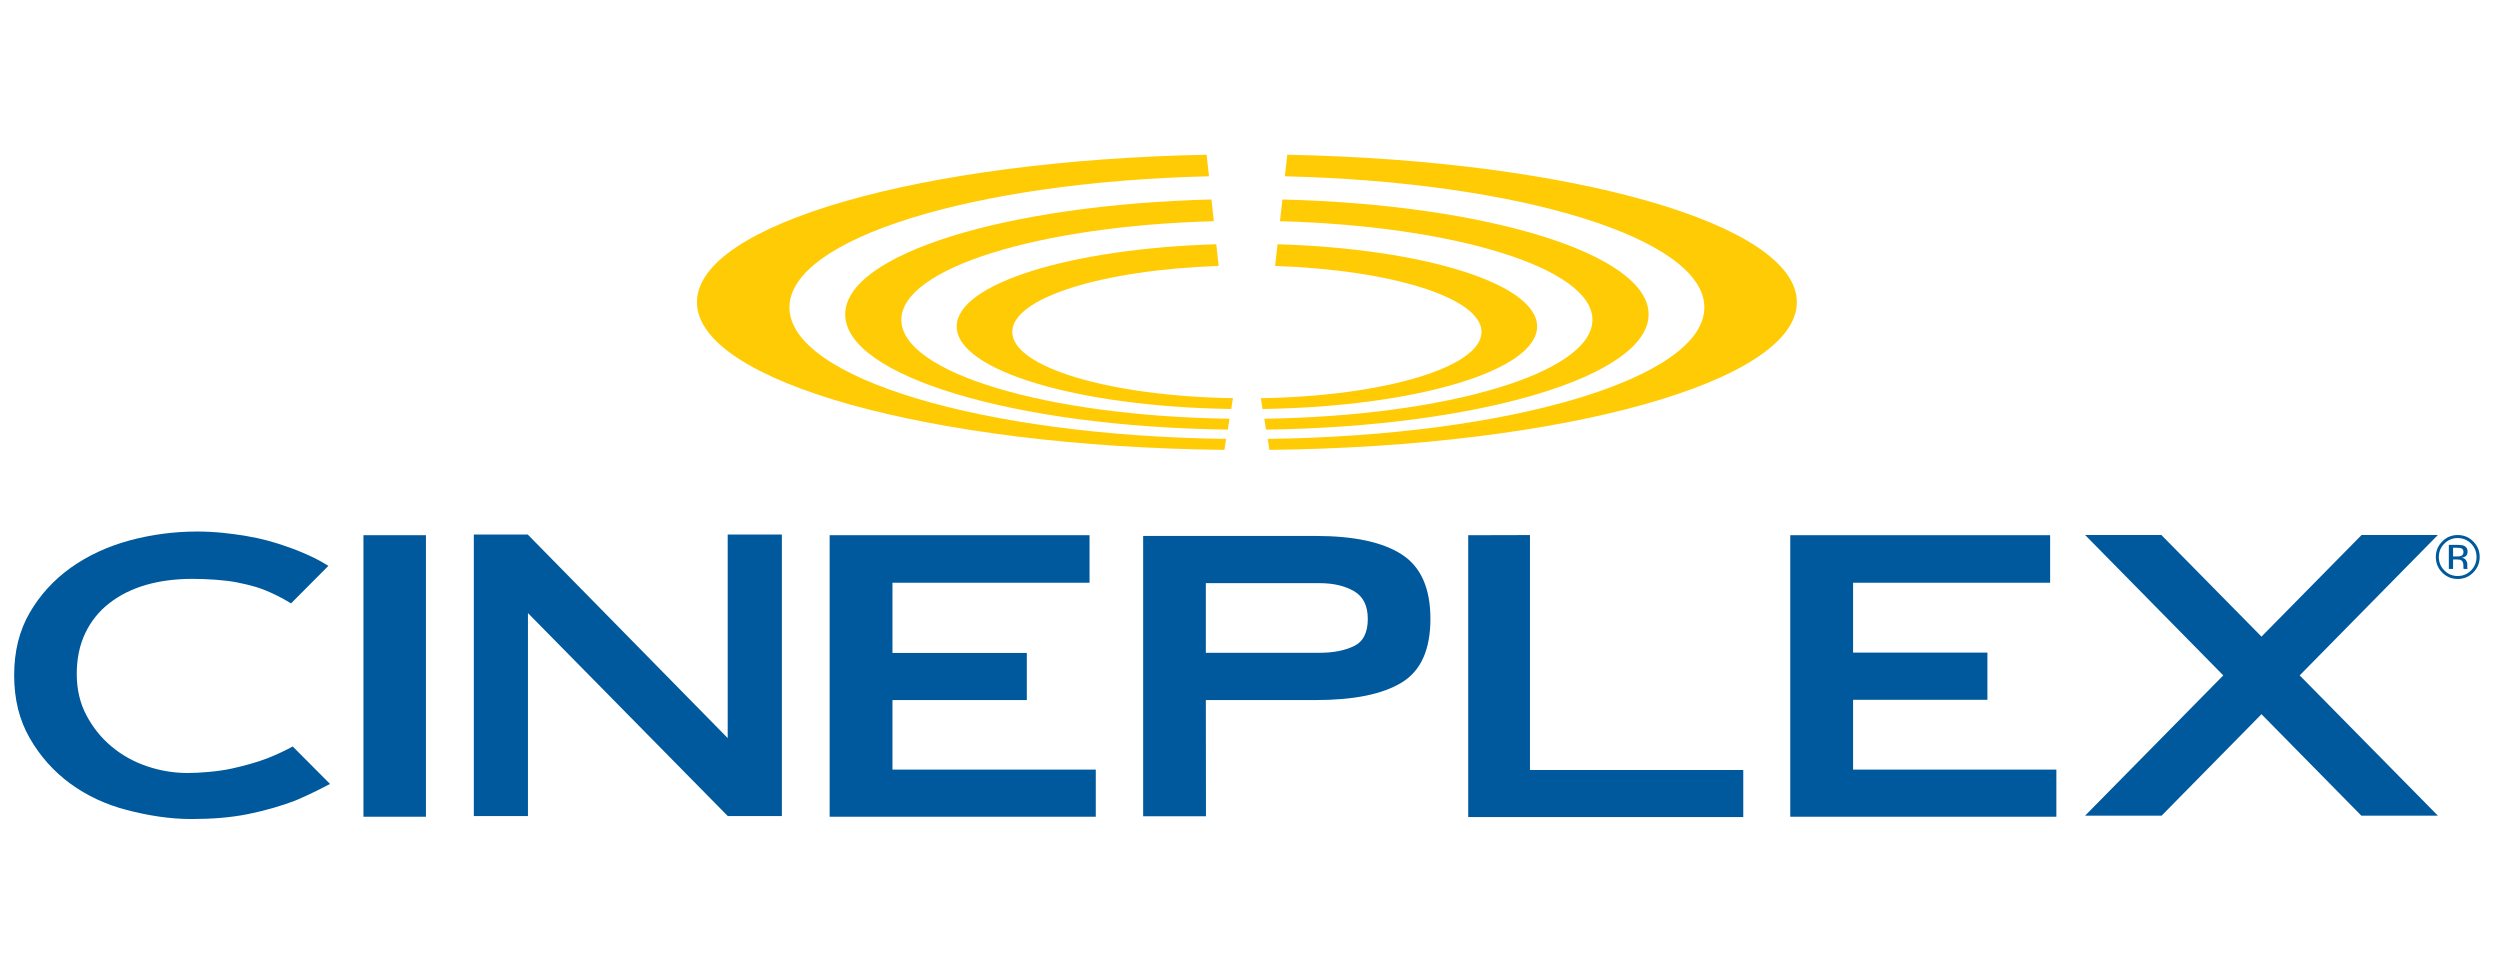 <svg width="77" height="30" viewBox="0 0 77 30" fill="none" xmlns="http://www.w3.org/2000/svg">
<g id="Cineplex_logo - SVG" clip-path="url(#clip0_6720_34306)">
<g id="Logo">
<g id="Blue">
<path d="M11.194 25.155H13.119V16.485H11.194V25.155ZM25.553 25.155H33.75V23.703H27.488V21.563H31.626V20.11H27.488V17.948H33.558V16.485H25.553V25.155ZM42.128 19.062C42.128 19.484 41.987 19.763 41.703 19.899C41.421 20.036 41.065 20.106 40.643 20.106H37.14V17.961H40.643C41.065 17.961 41.421 18.044 41.703 18.207C41.987 18.372 42.128 18.658 42.128 19.062ZM44.057 19.062C44.057 18.119 43.764 17.457 43.174 17.077C42.583 16.695 41.699 16.507 40.52 16.507H35.209V25.142H37.144L37.14 21.562H40.52C41.699 21.562 42.583 21.382 43.174 21.021C43.764 20.661 44.057 20.006 44.057 19.062ZM45.221 25.165H53.693V23.716H47.123V16.48L45.221 16.485V25.165ZM55.14 25.155H63.336V23.703H57.075V21.554H61.212V20.101H57.075V17.949H63.144V16.485H55.14V25.155Z" fill="#00599D"/>
<path d="M10.115 17.428C9.851 17.262 9.428 17.038 8.804 16.825C8.457 16.704 8.066 16.588 7.592 16.51C7.13 16.433 6.627 16.371 6.073 16.371C5.359 16.371 4.665 16.464 3.986 16.647C3.309 16.832 2.709 17.111 2.182 17.484C1.66 17.857 1.236 18.32 0.916 18.87C0.595 19.421 0.436 20.063 0.436 20.8C0.436 21.533 0.595 22.178 0.916 22.735C1.236 23.292 1.652 23.758 2.162 24.133C2.671 24.505 3.253 24.779 3.909 24.949C4.566 25.119 5.222 25.226 5.892 25.226C6.546 25.226 7.097 25.181 7.63 25.076C8.16 24.97 8.678 24.817 9.08 24.664C9.08 24.664 9.58 24.459 10.165 24.146L9.016 22.992C8.8 23.109 8.549 23.23 8.26 23.345C7.926 23.477 7.552 23.579 7.145 23.67C6.736 23.762 6.167 23.808 5.775 23.808C5.351 23.808 4.936 23.739 4.53 23.602C4.121 23.464 3.757 23.261 3.435 22.992C3.115 22.724 2.856 22.401 2.661 22.029C2.463 21.655 2.364 21.232 2.364 20.76C2.364 20.286 2.451 19.867 2.627 19.5C2.801 19.133 3.049 18.825 3.369 18.577C3.692 18.326 4.066 18.141 4.497 18.015C4.926 17.892 5.403 17.829 5.926 17.829C6.364 17.829 6.932 17.864 7.297 17.937C7.496 17.976 7.679 18.02 7.849 18.069C7.849 18.069 8.341 18.2 8.964 18.584L10.115 17.428Z" fill="#00599D"/>
<path d="M75.8 17.124C75.77 17.132 75.729 17.139 75.672 17.139H75.555V16.871H75.665C75.739 16.871 75.792 16.878 75.826 16.897C75.858 16.915 75.875 16.952 75.875 17.007C75.875 17.063 75.85 17.102 75.8 17.124ZM75.95 17.25C75.922 17.21 75.879 17.186 75.821 17.178C75.865 17.17 75.902 17.159 75.928 17.142C75.978 17.111 76.002 17.062 76.002 16.995C76.002 16.902 75.963 16.839 75.886 16.807C75.843 16.79 75.776 16.782 75.686 16.782H75.424V17.523H75.555V17.231H75.657C75.729 17.231 75.776 17.239 75.804 17.255C75.851 17.282 75.873 17.339 75.873 17.425V17.484L75.877 17.508C75.877 17.511 75.877 17.515 75.879 17.517V17.524H76.002L75.998 17.515C75.995 17.508 75.993 17.495 75.992 17.475V17.366C75.992 17.328 75.976 17.29 75.95 17.25ZM76.277 17.154C76.277 17.316 76.221 17.454 76.11 17.568C75.995 17.683 75.859 17.741 75.696 17.741C75.535 17.741 75.397 17.683 75.285 17.568C75.172 17.455 75.116 17.316 75.116 17.154C75.116 16.994 75.174 16.857 75.285 16.744C75.399 16.629 75.538 16.572 75.696 16.572C75.858 16.572 75.995 16.629 76.11 16.744C76.221 16.857 76.277 16.994 76.277 17.154ZM76.374 17.153C76.374 16.967 76.307 16.808 76.176 16.677C76.045 16.544 75.884 16.479 75.697 16.479C75.511 16.479 75.353 16.544 75.222 16.677C75.09 16.808 75.023 16.967 75.023 17.153C75.023 17.34 75.088 17.502 75.219 17.634C75.351 17.766 75.509 17.833 75.697 17.833C75.884 17.833 76.045 17.766 76.176 17.634C76.307 17.501 76.374 17.34 76.374 17.153Z" fill="#00599D"/>
<path d="M64.222 16.479L72.729 25.122H75.086L66.571 16.479H64.222Z" fill="#00599D"/>
<path d="M75.085 16.479L66.578 25.122H64.221L72.736 16.479H75.085Z" fill="#00599D"/>
<path d="M24.082 25.134V16.463H22.413V22.733L16.261 16.47V16.463H14.594V25.134H16.261V18.883L22.413 25.132V25.134H24.082Z" fill="#00599D"/>
</g>
<g id="Yellow">
<path d="M55.343 9.307C55.343 6.905 48.421 4.938 39.648 4.766L39.573 5.43C46.806 5.6 52.494 7.343 52.494 9.468C52.494 11.646 46.529 13.422 39.045 13.518L39.097 13.856C48.132 13.758 55.343 11.759 55.343 9.307Z" fill="#FFCB05"/>
<path d="M49.047 9.849C49.047 11.482 44.57 12.816 38.94 12.897L38.993 13.232C45.552 13.145 50.777 11.589 50.777 9.683C50.777 7.827 45.818 6.303 39.498 6.144L39.423 6.813C44.822 6.959 49.047 8.263 49.047 9.849Z" fill="#FFCB05"/>
<path d="M47.343 10.055C47.343 8.74 43.84 7.657 39.348 7.523L39.273 8.191C42.853 8.312 45.631 9.174 45.631 10.222C45.631 11.312 42.623 12.203 38.834 12.264L38.886 12.597C43.598 12.529 47.343 11.417 47.343 10.055Z" fill="#FFCB05"/>
<path d="M21.466 9.307C21.466 6.905 28.387 4.938 37.163 4.766L37.237 5.43C30.003 5.6 24.315 7.343 24.315 9.468C24.315 11.646 30.28 13.422 37.764 13.518L37.712 13.856C28.678 13.758 21.466 11.759 21.466 9.307Z" fill="#FFCB05"/>
<path d="M27.762 9.849C27.762 11.482 32.24 12.816 37.868 12.897L37.816 13.232C31.257 13.145 26.032 11.589 26.032 9.683C26.032 7.827 30.991 6.303 37.312 6.144L37.387 6.813C31.986 6.959 27.762 8.263 27.762 9.849Z" fill="#FFCB05"/>
<path d="M29.466 10.055C29.466 8.74 32.969 7.657 37.461 7.523L37.535 8.191C33.956 8.312 31.178 9.174 31.178 10.222C31.178 11.312 34.186 12.203 37.975 12.264L37.922 12.597C33.211 12.529 29.466 11.417 29.466 10.055Z" fill="#FFCB05"/>
</g>
</g>
</g>
<defs>
<clipPath id="clip0_6720_34306">
<rect width="75.938" height="28.856" fill="white" transform="translate(0.436 0.572)"/>
</clipPath>
</defs>
</svg>
